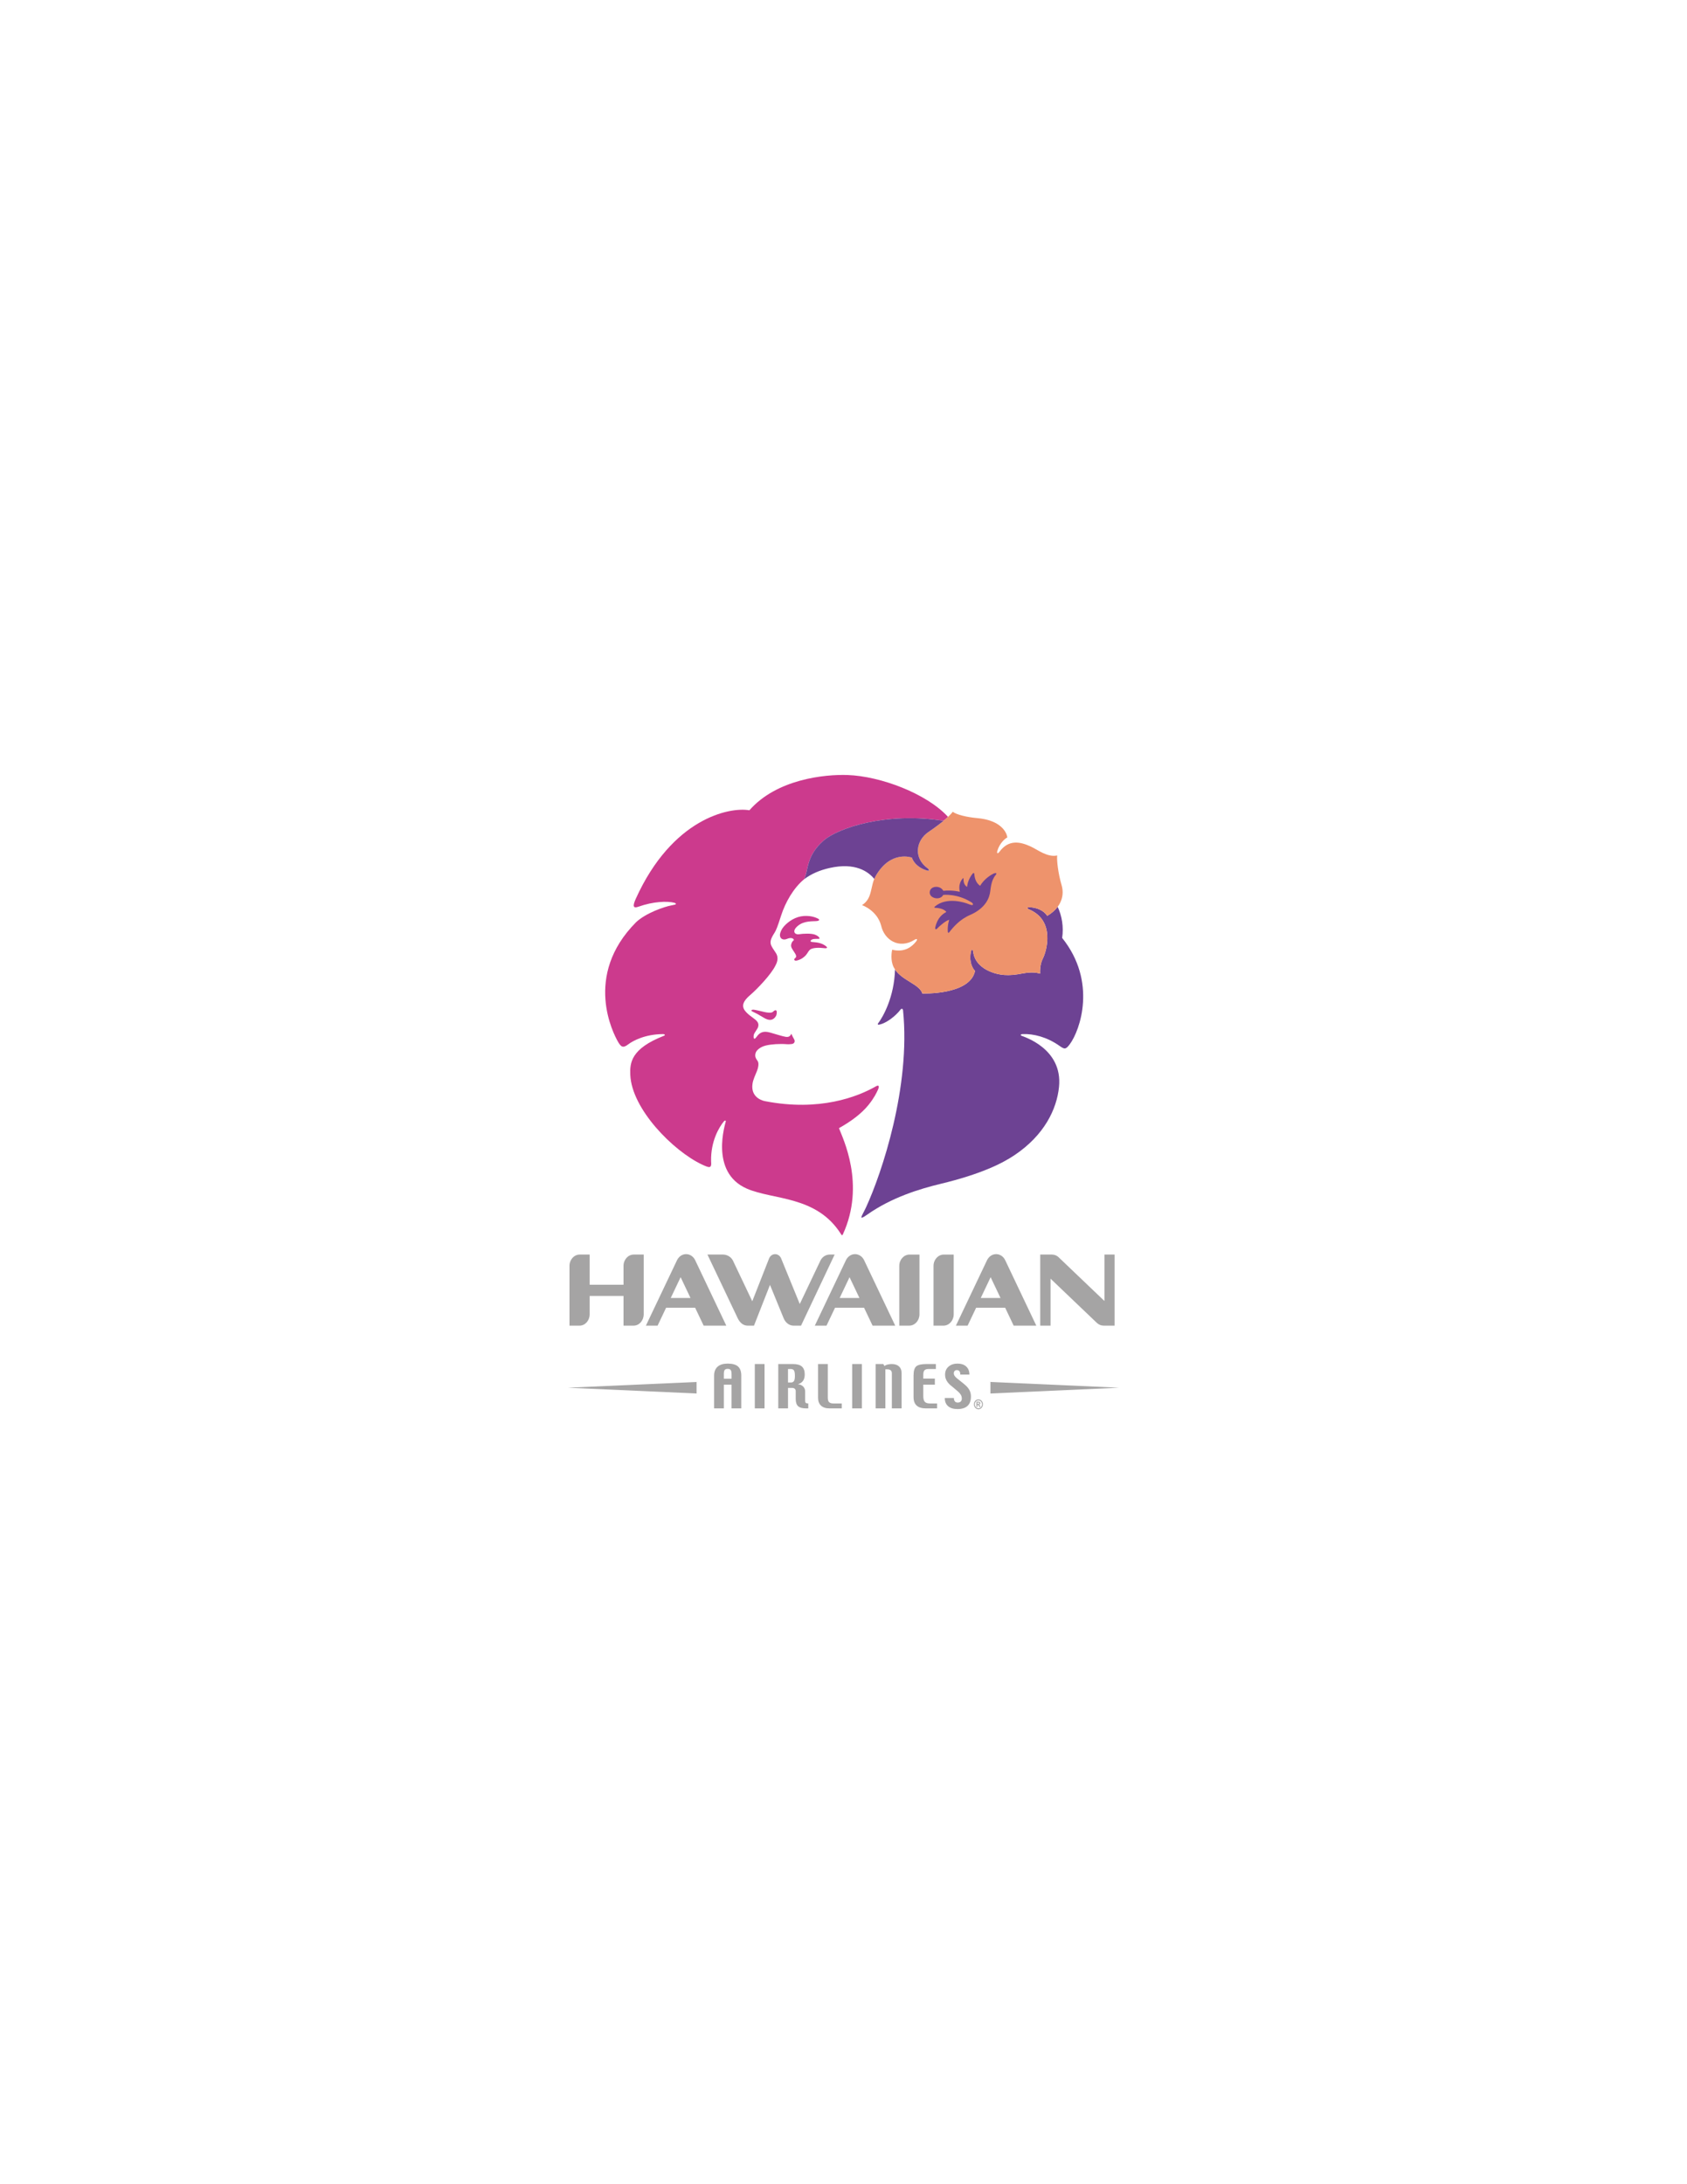 <?xml version="1.0" encoding="utf-8"?>
<!-- Generator: Adobe Illustrator 15.1.0, SVG Export Plug-In . SVG Version: 6.00 Build 0)  -->
<!DOCTYPE svg PUBLIC "-//W3C//DTD SVG 1.1//EN" "http://www.w3.org/Graphics/SVG/1.1/DTD/svg11.dtd">
<svg version="1.1"
	 id="Ebene_1" xmlns:sodipodi="http://sodipodi.sourceforge.net/DTD/sodipodi-0.dtd" xmlns:dc="http://purl.org/dc/elements/1.1/" xmlns:cc="http://creativecommons.org/ns#" xmlns:rdf="http://www.w3.org/1999/02/22-rdf-syntax-ns#" xmlns:inkscape="http://www.inkscape.org/namespaces/inkscape" xmlns:svg="http://www.w3.org/2000/svg" inkscape:version="0.48.1 " sodipodi:docname="AJAX.svg"
	 xmlns="http://www.w3.org/2000/svg" xmlns:xlink="http://www.w3.org/1999/xlink" x="0px" y="0px" width="612px" height="792px"
	 viewBox="-202.834 -277.342 612 792" enable-background="new -202.834 -277.342 612 792" xml:space="preserve">
<sodipodi:namedview  id="namedview57" inkscape:current-layer="Ebene_1" inkscape:window-y="-8" inkscape:window-x="-8" fit-margin-bottom="0" fit-margin-right="0" inkscape:window-height="1004" inkscape:window-width="1280" inkscape:pageshadow="2" inkscape:pageopacity="0" inkscape:window-maximized="1" inkscape:cy="88.941155" inkscape:cx="381.65032" inkscape:zoom="0.88117835" fit-margin-left="0" fit-margin-top="0" showgrid="false" guidetolerance="10" gridtolerance="10" objecttolerance="10" borderopacity="1" bordercolor="#666666" pagecolor="#ffffff">
	</sodipodi:namedview>
<g>
	<g id="g3" transform="translate(-41.063,-45.299)">
		<path id="path5" inkscape:connector-curvature="0" fill="#6D4293" d="M222.357,147.035c2.011,1.402,2.416,1.658,3.979-0.458
			c3.724-5.02,9.959-22.637-2.786-38.524c0.593-3.94-0.07-8.003-1.635-11.283c-0.958,1.284-2.247,2.398-3.78,3.28
			c-1.297-2.022-3.926-3.03-6.266-3.118c-1.366-0.052-0.989,0.508-0.318,0.791c9.688,4.057,6.272,15.349,5.021,17.747
			c-1.276,2.453-1.003,5.524-1.003,5.524c-3.016-0.883-5.741-0.134-8.177,0.249c-4.807,0.765-8.016-0.092-10.519-1.236
			c-1.989-0.911-5.123-2.983-5.602-6.937c-0.083-0.723-0.555-1.229-0.837,0.114c-0.486,2.292-0.141,5.082,1.5,6.839
			c-1.797,8.82-19.1,8.179-19.1,8.179c-1.009-3.346-7.199-4.647-9.894-8.666c0,0.004,0,0.004,0,0.004
			c-0.013-0.01-0.023-0.021-0.026-0.038c-0.26,9.906-4.29,17.126-6.179,19.597c-0.178,0.218-0.074,0.472,0.321,0.413
			c2.648-0.413,6.196-3.254,7.811-5.412c0.439-0.57,0.903-0.374,0.962,0.208c2.837,27.605-7.706,59.031-13.382,71.335
			c-1.529,3.314-3.176,5.237,0.455,2.693c8.826-6.2,18.935-9.272,26.501-11.098c14.773-3.545,22.461-7.464,26.847-10.402
			c10.841-7.265,15.338-16.667,16.162-24.752c1.429-14.118-13.185-18.301-13.648-18.573c-0.466-0.269-0.193-0.56,0.385-0.588
			C213.192,142.739,218.047,144.037,222.357,147.035L222.357,147.035L222.357,147.035z"/>
		<path id="path7" inkscape:connector-curvature="0" fill="#CC3A8D" d="M78.774,142.923c0.583-0.004,0.891,0.393,0.384,0.588
			c-12.118,4.704-12.447,9.896-12.273,14.172c0.485,12.379,15.51,27.582,26.009,32.539c2.594,1.178,3.581,1.643,3.303-1.225
			c-0.165-7.226,2.923-12.352,4.61-14.384c0.37-0.45,0.765-0.498,0.701,0.04c-0.061,0.53-5.975,18.306,7.598,24.281
			c9.566,4.22,25.341,2.45,34.219,16.525c0.325,0.54,0.476,0.494,0.695,0.045c8.295-18.1-0.068-34.828-1.44-38.479
			c4.203-2.322,8.168-5.229,10.758-8.461c2.047-2.556,2.846-4.312,3.355-5.394c0.603-1.282,0.405-1.931-0.675-1.32
			c-6.692,3.829-20.495,9.219-40.197,5.403c0,0-5.398-0.798-4.604-6.291c0.217-1.533,0.992-3.114,1.61-4.643
			c0.221-0.544,0.946-2.622,0.255-3.619c-0.691-0.996-1.127-1.696-0.711-2.992c0.291-0.919,1.615-2.137,3.72-2.65
			c1.841-0.447,4.974-0.685,7.572-0.467c0.707,0.057,1.43-0.028,1.849-0.078c0.707-0.082,1.18-0.707,0.948-1.398
			c-0.168-0.505-0.562-0.888-1.142-2.318c-0.427,0.895-0.923,1.296-2.08,1.118c-1.176-0.178-3.534-0.973-5.69-1.565
			c-2.164-0.585-3.549-0.248-4.792,1.499c-1.237,1.75-1.21-0.007-1.09-0.583c0.181-0.909,1.491-2.262,1.636-3.099
			c0.114-0.649,0.27-1.568-1.528-2.847c-1.278-0.903-2.151-1.629-2.693-2.184c-1.728-1.745-2.026-3.543,1.28-6.355
			c2.364-2.016,7.581-7.401,9.167-10.692c0.25-0.513,1.514-2.575,0.124-4.634c-1.066-1.586-1.251-1.892-1.534-2.431
			c-0.768-1.483-0.216-2.799,1.042-4.768c0.618-0.962,1.097-2.124,2.411-6.239c1.568-4.908,4.534-10.071,8.369-13.247
			c1.617-3.129,0.58-8.331,7.055-14.01c5.122-4.503,22.666-10.499,43.517-7.162c0.666-0.551,1.197-1.027,1.636-1.436
			c-7.741-8.445-24.451-14.763-36.465-15.18c-8.179-0.282-25.662,1.439-35.593,12.788c-7.282-1.276-28.027,2.973-41.201,32.049
			c-1.267,2.797-0.909,3.573,0.883,2.932c5.562-1.98,10.525-2.059,12.962-1.474c1.081,0.258,0.625,0.647,0.425,0.68
			c-0.208,0.036-0.598,0.162-1.428,0.312c-2.589,0.48-9.188,2.758-12.733,6.069c-19.446,19.53-8.001,40.754-6.767,43.022
			c1.258,2.3,1.97,2.762,3.918,1.277C67.939,145.275,72.357,142.958,78.774,142.923L78.774,142.923z"/>
		<path id="path9" inkscape:connector-curvature="0" fill="#CC3A8D" d="M119.779,136.278c-0.579,1.019-1.737,2.34-4.408,0.747
			c-2.279-1.37-2.868-1.675-4.14-2.269c-0.267-0.123-0.474-0.246-0.391-0.473c0.078-0.183,0.544-0.273,1.256-0.141
			c1.428,0.257,3.6,0.844,4.068,0.897c0.474,0.054,1.892,0.358,2.475-0.21c0.521-0.503,1.007-0.763,1.273-0.362
			C120.172,134.865,119.935,135.998,119.779,136.278L119.779,136.278z"/>
		<path id="path11" inkscape:connector-curvature="0" fill="#EE936C" d="M221.75,78.158c-0.204,1.678,0.314,6.387,1.602,10.771
			c1.353,4.63-1.047,8.723-5.216,11.122c-1.297-2.021-3.926-3.029-6.266-3.118c-1.366-0.051-0.989,0.509-0.318,0.791
			c9.688,4.057,6.272,15.349,5.021,17.747c-1.276,2.453-1.003,5.524-1.003,5.524c-3.016-0.884-5.741-0.135-8.177,0.248
			c-4.807,0.765-8.016-0.092-10.519-1.237c-1.989-0.91-5.123-2.983-5.602-6.937c-0.083-0.723-0.555-1.229-0.837,0.114
			c-0.486,2.292-0.141,5.083,1.5,6.839c-1.797,8.821-19.1,8.18-19.1,8.18c-1.149-3.809-9.011-4.962-10.794-10.498
			c-0.842-2.627-0.15-5.368-0.15-5.368c4.522,1.091,7.139-1.091,8.609-2.915c0.859-1.065,0.174-1.113-0.439-0.723
			c-5.727,3.622-11.063,0.004-12.177-5.107c-1.484-5.582-6.943-7.432-6.943-7.432c3.965-2.5,2.864-6.824,4.926-10.482
			c5.44-9.62,13.174-6.74,13.174-6.74c0.747,2.287,3.03,3.935,5.27,4.616c1.311,0.392,1.097-0.255,0.51-0.681
			c-5.497-3.961-4.137-10.259,0.185-13.201c7.553-5.138,8.844-7.363,8.844-7.363c1.381,1.051,5.059,1.964,8.925,2.302
			c8.663,0.775,10.705,5.285,10.882,7.006c-1.023,0.54-2.768,2.163-3.58,4.75c-0.403,1.311,0.25,1.101,0.678,0.513
			c3.377-4.618,7.536-3.744,11.426-1.958C214.644,76.051,218.21,78.928,221.75,78.158L221.75,78.158L221.75,78.158z"/>
		<path id="path13" inkscape:connector-curvature="0" fill="#6D4293" d="M169.042,78.938c0.749,2.287,3.03,3.935,5.271,4.616
			c0.63,0.187,0.912,0.135,0.962-0.016c-0.058-0.141-0.115-0.275-0.173-0.41c-0.069-0.089-0.171-0.178-0.28-0.256
			c-5.497-3.961-4.138-10.259,0.186-13.201c2.424-1.653,4.206-3.004,5.505-4.074c-20.851-3.336-38.394,2.661-43.516,7.162
			c-6.477,5.679-5.438,10.881-7.054,14.01c2.678-1.986,5.655-3.274,9.308-4.089c9.248-2.059,13.973,1.301,16.139,3.984
			c0.136-0.333,0.3-0.659,0.479-0.987C161.311,76.057,169.042,78.938,169.042,78.938L169.042,78.938L169.042,78.938z"/>
		<path id="path15" inkscape:connector-curvature="0" fill="#6D4293" d="M182.067,105.799c0.059,0.437,0.244,0.561,0.565,0.15
			c1.399-1.799,3.762-4.6,7.5-6.219c4.473-1.939,6.578-4.843,7.186-7.712c0.363-1.722,0.297-4.646,2.171-6.855
			c0.604-0.701-0.181-0.717-0.759-0.468c-0.546,0.239-3.434,1.8-4.92,4.47c-1.675-1.117-2.041-3.097-2.12-4.281
			c0.004-0.359-0.317-0.542-0.681-0.069c-1.232,1.595-1.871,3.465-1.924,4.726c0,0-1.429-0.587-1.321-2.937
			c0.022-0.396-0.2-0.199-0.309-0.071c-1.817,2.125-1.065,4.472-1.007,4.798c0,0-2.514-0.701-6.016-0.368
			c-1.119-2.126-4.89-1.861-4.931,0.597c-0.042,2.223,3.83,3.004,4.907,0.903c0,0,4.901-0.626,10.156,2.625
			c0.541,0.333,0.761,0.646,0.552,0.958c-0.154,0.229-0.857,0-1.729-0.344c-0.981-0.385-7.652-2.749-12.055,0.997
			c-0.223,0.188-0.195,0.412,0.062,0.412c1.011,0.051,3.284,0.282,4.14,1.533c-1.251,0.664-3.199,1.989-3.996,5.519
			c-0.208,0.914,0.343,0.903,0.695,0.466c0.432-0.518,3.149-2.967,4.35-3.124C182.587,101.507,181.896,103.311,182.067,105.799
			L182.067,105.799z"/>
		<path id="path17" inkscape:connector-curvature="0" fill="#CC3A8D" d="M137.131,110.556c-1.721-1.019-4.029-0.957-4.479-1.046
			c-0.455-0.081-0.542-0.54,0.141-0.873c0.929-0.447,2.671-0.073,2.733-0.363c0.057-0.254-0.339-0.905-1.665-1.413
			c-1.324-0.505-4.253-0.391-5.749-0.142c-1.489,0.254-2.79-1.07-0.448-3.041c2.335-1.973,5.662-1.579,6.931-1.747
			c1.269-0.165,0.732-0.73,0.394-0.871c-0.338-0.142-2.082-1.153-5.128-0.958c-3.04,0.194-5.66,1.971-7.267,3.799
			c-0.867,0.993-1.256,1.997-1.413,2.842c-0.146,1.606,1.124,2.247,2.484,1.688c0.691-0.283,1.126-0.371,1.662-0.315
			c0.661,0.068,1.066,0.638,0.823,0.822c-0.329,0.242-0.71,0.628-0.9,1.49c-0.22,0.973,0.464,1.741,1.067,2.713
			c0.301,0.493,0.572,0.852,0.669,1.221c0.142,0.529,0.048,0.743-0.389,1.091c-0.494,0.384-0.204,1.066,0.785,0.789
			c1.126-0.318,1.74-0.633,2.591-1.352c1.208-1.012,1.185-1.666,2.036-2.509c0.84-0.841,3.501-0.837,4.866-0.649
			C138.481,111.961,138.852,111.569,137.131,110.556L137.131,110.556L137.131,110.556z"/>
	</g>
	<path id="path19" inkscape:connector-curvature="0" fill="#A5A4A4" d="M201.511,203.346v-25.781h-3.685l0.004,16.846
		l-16.677-15.914c-0.629-0.602-1.503-0.932-2.412-0.932h-4.206v25.784h3.743v-17.04l16.77,16.008c0.683,0.649,1.556,1.03,2.517,1.03
		L201.511,203.346L201.511,203.346L201.511,203.346z"/>
	<path id="path21" inkscape:connector-curvature="0" fill="#A5A4A4" d="M130.724,199.239v-21.668h-3.599l0,0
		c-2.056,0-3.725,1.84-3.725,4.111v21.665h3.66C129.086,203.309,130.724,201.486,130.724,199.239L130.724,199.239z"/>
	<path id="path23" inkscape:connector-curvature="0" fill="#A5A4A4" d="M143.146,199.239v-21.668h-3.595
		c-2.06,0-3.728,1.84-3.728,4.111v21.665h3.66C141.511,203.309,143.146,201.486,143.146,199.239L143.146,199.239z"/>
	<path id="path25" inkscape:connector-curvature="0" fill="#A5A4A4" d="M27.085,177.565v0.002c-2.059,0-3.724,1.839-3.724,4.111
		v6.834H11.08v-10.947H7.484v0.002c-2.058,0-3.723,1.839-3.723,4.111v21.67l3.657-0.003c2.025,0,3.663-1.863,3.663-4.11v-6.657
		h12.282v10.771l3.658-0.003c2.036,0,3.662-1.864,3.664-4.11v-21.671H27.085L27.085,177.565z"/>
	<path id="path27" inkscape:connector-curvature="0" fill="#A5A4A4" d="M52.435,203.346h8.212l-11.285-23.729
		c-0.624-1.307-1.864-2.202-3.295-2.202c-1.434,0-2.674,0.896-3.296,2.202l-11.291,23.729h4.242l3.089-6.496h10.537L52.435,203.346
		L52.435,203.346z M40.493,193.314l3.585-7.541l3.586,7.541H40.493L40.493,193.314z"/>
	<path id="path29" inkscape:connector-curvature="0" fill="#A5A4A4" d="M113.717,203.346h8.214l-11.287-23.729
		c-0.625-1.307-1.865-2.202-3.298-2.202c-1.432,0-2.671,0.896-3.295,2.202l-11.292,23.729H97l3.093-6.496h10.536L113.717,203.346
		L113.717,203.346z M101.773,193.314l3.585-7.541l3.588,7.541H101.773L101.773,193.314z"/>
	<path id="path31" inkscape:connector-curvature="0" fill="#A5A4A4" d="M164.901,203.346h8.212l-11.284-23.729
		c-0.623-1.307-1.862-2.202-3.297-2.202c-1.432,0-2.671,0.896-3.296,2.202l-11.29,23.729h4.244l3.09-6.496h10.536L164.901,203.346
		L164.901,203.346L164.901,203.346z M152.96,193.314l3.584-7.541l3.586,7.541H152.96L152.96,193.314L152.96,193.314z"/>
	<path id="path33" inkscape:connector-curvature="0" fill="#A5A4A4" d="M80.547,178.979c-0.376-0.918-1.215-1.56-2.188-1.56
		c-0.988,0-1.834,0.658-2.204,1.598l-6.085,15.486l-7-14.718c-0.638-1.342-2.125-2.217-3.592-2.217l-5.67-0.004l10.963,23.058
		c0.767,1.613,1.99,2.724,3.642,2.724h2.276l5.807-14.785l4.939,12.062c0.64,1.577,1.987,2.724,3.638,2.724h2.686l12.192-25.781
		h-1.762c-1.466,0-2.774,0.878-3.409,2.215l-7.48,15.715L80.547,178.979L80.547,178.979z"/>
	<path id="path35" inkscape:connector-curvature="0" fill="#A5A4A4" d="M59.757,222.586v-1.741c0-0.676,0.1-1.149,0.302-1.422
		c0.201-0.272,0.571-0.41,1.118-0.41c0.497,0,0.849,0.14,1.06,0.416c0.211,0.278,0.319,0.751,0.319,1.416v1.739h-2.798V222.586z
		 M66.084,221.497c0-1.519-0.39-2.628-1.173-3.333c-0.779-0.707-2.032-1.057-3.756-1.057c-1.604,0-2.829,0.374-3.667,1.124
		c-0.841,0.75-1.263,1.837-1.263,3.266v11.848h3.531v-8.607h2.798v8.607h3.529L66.084,221.497L66.084,221.497L66.084,221.497z"/>
	<polygon id="polygon37" fill="#A5A4A4" points="74.523,233.347 74.523,217.267 70.992,217.267 70.992,233.347 	"/>
	<path id="path39" inkscape:connector-curvature="0" fill="#A5A4A4" d="M85.184,223.44c-0.235,0.351-0.614,0.526-1.139,0.526h-1.011
		v-4.909h0.919c0.598,0,1.01,0.17,1.238,0.512c0.228,0.347,0.344,1.011,0.344,1.996C85.538,222.463,85.419,223.089,85.184,223.44
		L85.184,223.44z M90.391,231.559c-0.456,0-0.761-0.072-0.91-0.212c-0.153-0.142-0.228-0.399-0.228-0.774v-3.341
		c0-0.712-0.234-1.309-0.693-1.791c-0.461-0.48-1.11-0.769-1.942-0.861c0.828-0.227,1.45-0.634,1.865-1.221
		c0.413-0.591,0.62-1.367,0.62-2.332c0-1.276-0.336-2.219-1.013-2.836c-0.676-0.615-1.753-0.924-3.222-0.924h-5.365v16.079h3.532
		v-7.432h1.451c0.426,0,0.757,0.104,0.994,0.311c0.234,0.206,0.352,0.514,0.352,0.927v2.806c0,1.198,0.287,2.062,0.864,2.592
		c0.576,0.531,1.54,0.797,2.896,0.797h0.799L90.391,231.559L90.391,231.559z"/>
	<path id="path41" inkscape:connector-curvature="0" fill="#A5A4A4" d="M102.54,233.347h-4.427c-1.355,0-2.391-0.335-3.106-1.002
		c-0.718-0.667-1.072-1.62-1.072-2.864v-12.214h3.53v12.117c0,0.88,0.172,1.46,0.519,1.746c0.342,0.285,0.827,0.429,1.449,0.429
		h3.107V233.347L102.54,233.347L102.54,233.347z"/>
	<polygon id="polygon43" fill="#A5A4A4" points="109.845,233.347 109.845,217.267 106.313,217.267 106.313,233.347 	"/>
	<path id="path45" inkscape:connector-curvature="0" fill="#A5A4A4" d="M124.242,233.347h-3.532v-12.729
		c0-0.474-0.14-0.832-0.414-1.072c-0.277-0.246-0.714-0.368-1.308-0.368h-0.633v14.167h-3.532v-16.077h2.795l0.395,0.708
		c0.317-0.244,0.708-0.422,1.168-0.537c0.461-0.114,0.961-0.171,1.509-0.171c1.116,0,1.984,0.286,2.609,0.857
		c0.627,0.575,0.942,1.361,0.942,2.366L124.242,233.347L124.242,233.347L124.242,233.347z"/>
	<path id="path47" inkscape:connector-curvature="0" fill="#A5A4A4" d="M137.114,233.347h-4.038c-1.489,0-2.608-0.338-3.361-1.018
		c-0.758-0.679-1.135-1.71-1.135-3.09v-7.831c0-1.646,0.328-2.748,0.982-3.305c0.651-0.559,1.869-0.837,3.641-0.837h3.472v1.79
		h-2.539c-0.773,0-1.306,0.154-1.592,0.467c-0.287,0.313-0.434,0.859-0.434,1.636v1.387h4.193v2.19h-4.193v4.146
		c0,0.962,0.179,1.648,0.53,2.058c0.354,0.413,0.968,0.619,1.838,0.619h2.636V233.347L137.114,233.347L137.114,233.347z"/>
	<path id="path49" inkscape:connector-curvature="0" fill="#A5A4A4" d="M149.398,229.067c0,1.49-0.414,2.619-1.245,3.382
		c-0.833,0.761-2.05,1.143-3.649,1.143c-1.442,0-2.569-0.346-3.379-1.036c-0.811-0.692-1.214-1.688-1.214-2.982h3.308
		c0,0.536,0.117,0.945,0.348,1.231c0.229,0.286,0.576,0.429,1.037,0.429c0.464,0,0.831-0.123,1.094-0.372
		c0.26-0.254,0.39-0.604,0.39-1.053c0-0.481-0.101-0.909-0.306-1.289c-0.2-0.383-0.513-0.771-0.936-1.168
		c-0.223-0.22-0.738-0.662-1.552-1.329c-0.808-0.665-1.286-1.06-1.433-1.181c-0.629-0.572-1.091-1.163-1.394-1.772
		c-0.304-0.609-0.448-1.263-0.448-1.967c0-1.205,0.418-2.179,1.257-2.903c0.839-0.729,1.921-1.092,3.254-1.092
		c1.338,0,2.393,0.354,3.161,1.061s1.153,1.68,1.153,2.919h-3.313c0-0.531-0.099-0.934-0.3-1.207
		c-0.198-0.28-0.512-0.417-0.938-0.417c-0.365,0-0.644,0.106-0.83,0.319c-0.189,0.214-0.284,0.505-0.284,0.878
		c0,0.298,0.091,0.587,0.273,0.869c0.184,0.283,0.526,0.632,1.033,1.048c0.068,0.056,0.526,0.417,1.371,1.082
		c0.84,0.663,1.444,1.171,1.804,1.514c0.625,0.609,1.067,1.221,1.333,1.832C149.269,227.619,149.398,228.306,149.398,229.067
		L149.398,229.067L149.398,229.067z"/>
	<polygon id="polygon51" fill="#A5A4A4" points="3.181,225.847 49.869,227.943 49.869,223.751 50.258,223.751 	"/>
	<polygon id="polygon53" fill="#A5A4A4" points="203.151,225.847 156.469,227.943 156.469,223.751 156.072,223.751 	"/>
	<path id="path55" inkscape:connector-curvature="0" fill="#A5A4A4" d="M152.114,230.434c0.721,0,1.305,0.642,1.305,1.435
		s-0.584,1.438-1.305,1.438c-0.717,0-1.299-0.646-1.299-1.438C150.816,231.076,151.397,230.434,152.114,230.434L152.114,230.434z
		 M152.879,232.825l-0.199-0.382c-0.176-0.335-0.222-0.39-0.368-0.446v-0.01c0.287-0.036,0.464-0.244,0.464-0.53
		c0-0.301-0.177-0.532-0.542-0.532h-0.85v1.899h0.347v-0.778h0.063c0.151,0,0.212,0.017,0.282,0.095
		c0.07,0.077,0.174,0.24,0.235,0.371l0.138,0.313H152.879L152.879,232.825L152.879,232.825z M151.732,231.744v-0.522h0.32
		c0.232,0,0.355,0.092,0.355,0.26c0,0.133-0.081,0.264-0.319,0.264L151.732,231.744L151.732,231.744z M152.114,230.082
		c-0.896,0-1.62,0.796-1.62,1.787c0,0.99,0.725,1.789,1.62,1.789c0.9,0,1.623-0.799,1.623-1.789
		C153.737,230.877,153.015,230.082,152.114,230.082L152.114,230.082z"/>
</g>
</svg>
